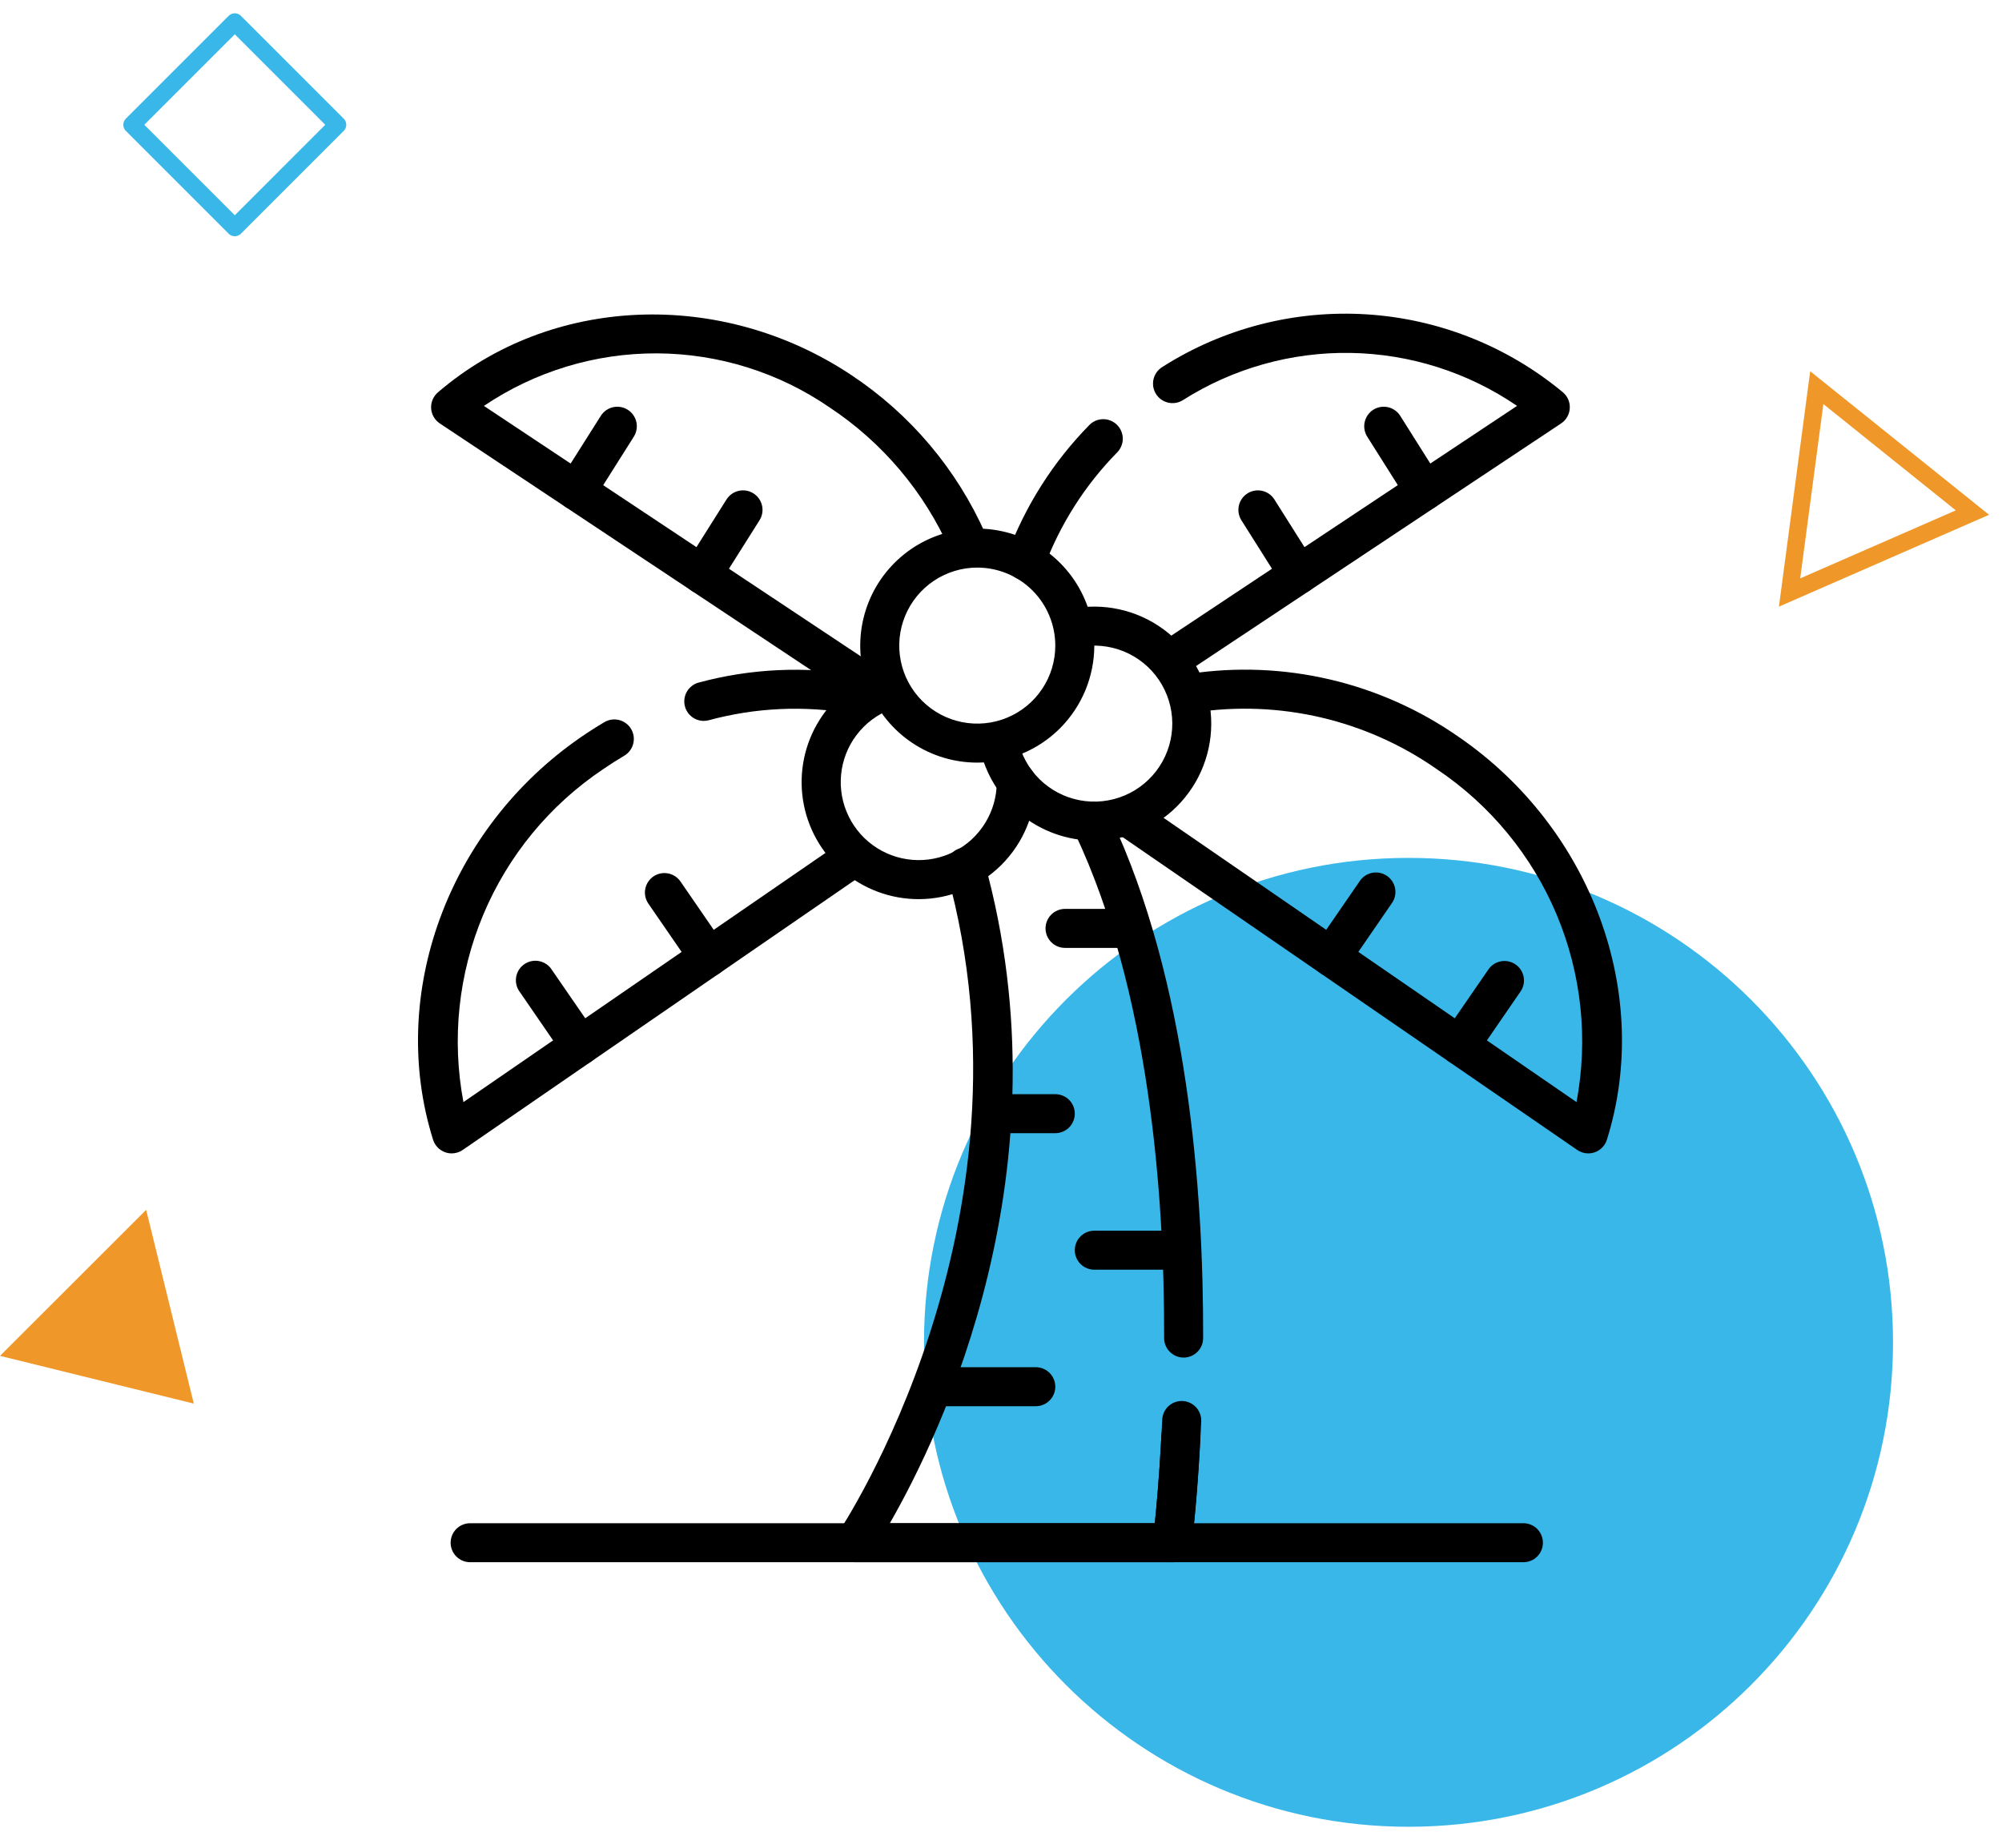 <svg width="91" height="84" viewBox="0 0 91 84" fill="none" xmlns="http://www.w3.org/2000/svg">
<path d="M86.046 61.023C86.046 73.188 76.188 83.046 64.023 83.046C51.864 83.046 42 73.188 42 61.023C42 48.858 51.864 39 64.023 39C76.188 39 86.046 48.864 86.046 61.023Z" fill="#39B7E9"/>
<path d="M8.809 63.809L0 61.638L6.644 55L8.809 63.809Z" fill="#EF9829"/>
<path d="M15.343 5.672L10.672 1L6 5.672L10.672 10.344L15.343 5.672Z" stroke="#39B7E9" stroke-width="0.79" stroke-miterlimit="10" stroke-linejoin="round"/>
<path d="M89.656 23.302L81.344 26.936L82.581 17.623L89.656 23.302Z" stroke="#EF9829" stroke-width="0.79" stroke-miterlimit="10"/>
<path d="M31.971 32.772C31.76 32.768 31.556 32.687 31.399 32.546C31.241 32.405 31.139 32.212 31.111 32.001C31.084 31.791 31.132 31.578 31.248 31.401C31.364 31.224 31.539 31.093 31.743 31.034C34.114 30.391 36.598 30.275 39.019 30.696C39.247 30.74 39.449 30.873 39.58 31.064C39.712 31.256 39.763 31.492 39.722 31.721C39.681 31.949 39.553 32.153 39.363 32.288C39.174 32.423 38.939 32.478 38.71 32.441C36.546 32.065 34.326 32.169 32.207 32.745C32.13 32.765 32.051 32.774 31.971 32.772Z" fill="black"/>
<path d="M20.531 52.434C20.433 52.434 20.335 52.418 20.242 52.385C20.111 52.34 19.992 52.265 19.895 52.165C19.799 52.066 19.727 51.945 19.685 51.813C17.607 45.191 20.372 37.663 26.411 33.507C26.761 33.266 27.115 33.04 27.475 32.828C27.677 32.709 27.919 32.675 28.147 32.734C28.374 32.793 28.569 32.94 28.689 33.143C28.808 33.345 28.841 33.587 28.782 33.815C28.724 34.042 28.576 34.237 28.374 34.356C28.05 34.547 27.731 34.751 27.415 34.968C24.99 36.592 23.096 38.891 21.967 41.582C20.838 44.272 20.524 47.235 21.065 50.102L38.136 38.351C38.33 38.218 38.568 38.167 38.8 38.209C39.031 38.252 39.236 38.385 39.369 38.578C39.503 38.772 39.554 39.011 39.511 39.242C39.469 39.473 39.336 39.678 39.142 39.812L21.034 52.277C20.886 52.379 20.71 52.434 20.531 52.434Z" fill="black"/>
<path d="M26.374 48.412C26.23 48.412 26.089 48.377 25.961 48.31C25.834 48.243 25.724 48.146 25.643 48.028L23.632 45.102C23.559 45.006 23.506 44.897 23.476 44.78C23.447 44.663 23.441 44.542 23.46 44.423C23.479 44.304 23.522 44.19 23.586 44.088C23.651 43.986 23.735 43.899 23.835 43.831C23.934 43.763 24.046 43.716 24.165 43.692C24.283 43.669 24.405 43.67 24.522 43.696C24.64 43.721 24.752 43.77 24.85 43.84C24.948 43.91 25.031 43.999 25.093 44.102L27.105 47.023C27.196 47.156 27.25 47.312 27.259 47.473C27.269 47.634 27.234 47.794 27.159 47.937C27.084 48.08 26.971 48.2 26.834 48.283C26.696 48.367 26.537 48.411 26.376 48.412H26.374Z" fill="black"/>
<path d="M32.216 44.39C32.072 44.39 31.931 44.355 31.803 44.288C31.676 44.221 31.567 44.125 31.486 44.006L29.475 41.085C29.408 40.989 29.36 40.881 29.335 40.767C29.31 40.653 29.308 40.534 29.328 40.419C29.349 40.304 29.392 40.194 29.456 40.096C29.519 39.998 29.601 39.913 29.697 39.846C29.794 39.78 29.902 39.733 30.017 39.709C30.131 39.685 30.249 39.683 30.364 39.705C30.479 39.726 30.588 39.77 30.686 39.834C30.784 39.898 30.868 39.981 30.934 40.078L32.946 43.003C33.037 43.136 33.091 43.292 33.101 43.453C33.11 43.614 33.076 43.775 33.001 43.918C32.925 44.061 32.813 44.181 32.674 44.265C32.536 44.348 32.378 44.393 32.216 44.393V44.39Z" fill="black"/>
<path d="M40.047 32.401C39.873 32.401 39.703 32.35 39.558 32.253L19.992 19.25C19.878 19.174 19.783 19.073 19.714 18.954C19.646 18.836 19.605 18.703 19.597 18.567C19.588 18.43 19.611 18.293 19.665 18.167C19.718 18.041 19.799 17.928 19.903 17.839C25.03 13.429 32.752 13.105 38.683 17.041C41.373 18.821 43.496 21.335 44.8 24.286C44.85 24.392 44.878 24.508 44.882 24.626C44.886 24.744 44.867 24.861 44.826 24.972C44.784 25.082 44.721 25.183 44.64 25.268C44.559 25.354 44.461 25.422 44.353 25.47C44.246 25.517 44.129 25.543 44.011 25.545C43.894 25.547 43.777 25.526 43.667 25.482C43.558 25.438 43.458 25.373 43.374 25.29C43.29 25.208 43.224 25.109 43.178 25C42.011 22.361 40.111 20.111 37.704 18.518C35.395 16.931 32.662 16.076 29.86 16.064C27.059 16.053 24.318 16.885 21.996 18.453L40.539 30.776C40.698 30.882 40.819 31.036 40.883 31.215C40.948 31.394 40.953 31.59 40.898 31.772C40.842 31.954 40.73 32.114 40.577 32.227C40.424 32.341 40.238 32.402 40.047 32.401Z" fill="black"/>
<path d="M26.203 23.2C26.044 23.2 25.888 23.157 25.752 23.076C25.615 22.995 25.503 22.88 25.426 22.741C25.35 22.602 25.312 22.445 25.317 22.286C25.322 22.128 25.369 21.974 25.453 21.84L27.31 18.904C27.436 18.705 27.635 18.564 27.864 18.512C28.094 18.46 28.334 18.502 28.533 18.627C28.732 18.753 28.873 18.952 28.925 19.182C28.977 19.411 28.936 19.652 28.81 19.851L26.955 22.789C26.875 22.916 26.764 23.02 26.632 23.091C26.5 23.163 26.352 23.2 26.203 23.2Z" fill="black"/>
<path d="M31.92 27.001C31.762 27.001 31.606 26.958 31.47 26.878C31.333 26.797 31.221 26.681 31.145 26.542C31.068 26.403 31.03 26.246 31.035 26.088C31.04 25.93 31.087 25.775 31.172 25.641L33.023 22.706C33.149 22.507 33.348 22.366 33.578 22.314C33.807 22.262 34.048 22.303 34.247 22.429C34.446 22.555 34.586 22.754 34.638 22.983C34.69 23.213 34.649 23.454 34.523 23.653L32.671 26.588C32.591 26.715 32.48 26.819 32.349 26.891C32.218 26.964 32.07 27.002 31.92 27.001Z" fill="black"/>
<path d="M72.195 52.434C72.015 52.434 71.84 52.379 71.692 52.277L51.034 38.06C50.841 37.926 50.708 37.72 50.666 37.488C50.624 37.256 50.675 37.017 50.81 36.823C50.944 36.63 51.149 36.497 51.381 36.455C51.613 36.413 51.852 36.465 52.046 36.599L71.66 50.102C72.2 47.235 71.887 44.272 70.758 41.581C69.629 38.891 67.734 36.591 65.309 34.967C62.11 32.728 58.172 31.805 54.31 32.388C54.079 32.421 53.845 32.362 53.657 32.224C53.469 32.085 53.344 31.878 53.308 31.647C53.272 31.417 53.329 31.181 53.465 30.992C53.602 30.803 53.807 30.675 54.037 30.636C58.347 29.981 62.743 31.009 66.315 33.507C72.354 37.663 75.12 45.191 73.04 51.813C72.984 51.993 72.871 52.15 72.719 52.261C72.567 52.373 72.383 52.433 72.195 52.433V52.434Z" fill="black"/>
<path d="M66.351 48.412C66.19 48.411 66.031 48.367 65.894 48.283C65.756 48.2 65.643 48.08 65.568 47.937C65.493 47.794 65.459 47.634 65.468 47.473C65.478 47.312 65.531 47.156 65.622 47.023L67.634 44.102C67.698 44.001 67.781 43.913 67.879 43.845C67.977 43.777 68.088 43.73 68.206 43.705C68.323 43.681 68.443 43.681 68.561 43.705C68.678 43.728 68.789 43.776 68.887 43.843C68.986 43.911 69.07 43.998 69.133 44.099C69.198 44.2 69.24 44.313 69.26 44.431C69.279 44.549 69.274 44.67 69.246 44.786C69.217 44.902 69.165 45.011 69.093 45.106L67.082 48.032C67 48.15 66.891 48.246 66.763 48.312C66.636 48.378 66.495 48.412 66.351 48.412Z" fill="black"/>
<path d="M60.509 44.39C60.347 44.39 60.189 44.346 60.051 44.262C59.913 44.178 59.8 44.059 59.725 43.916C59.65 43.773 59.615 43.612 59.625 43.451C59.634 43.289 59.688 43.134 59.779 43.001L61.791 40.078C61.855 39.976 61.938 39.889 62.036 39.821C62.135 39.753 62.245 39.705 62.363 39.681C62.48 39.657 62.6 39.657 62.718 39.68C62.835 39.704 62.946 39.751 63.044 39.819C63.143 39.887 63.227 39.974 63.291 40.075C63.355 40.176 63.398 40.289 63.417 40.407C63.436 40.525 63.431 40.645 63.403 40.761C63.374 40.877 63.322 40.987 63.25 41.082L61.24 44.006C61.158 44.125 61.049 44.221 60.922 44.288C60.794 44.355 60.653 44.39 60.509 44.39Z" fill="black"/>
<path d="M46.617 26.388C46.474 26.388 46.333 26.353 46.206 26.287C46.079 26.221 45.97 26.125 45.889 26.007C45.807 25.89 45.755 25.754 45.737 25.612C45.719 25.47 45.736 25.326 45.786 25.192C46.603 22.995 47.873 20.995 49.515 19.323C49.679 19.154 49.904 19.058 50.139 19.056C50.374 19.053 50.601 19.145 50.769 19.309C50.937 19.474 51.033 19.698 51.036 19.934C51.038 20.169 50.947 20.396 50.783 20.564C49.314 22.059 48.178 23.848 47.448 25.812C47.385 25.981 47.271 26.127 47.123 26.23C46.974 26.333 46.798 26.388 46.617 26.388Z" fill="black"/>
<path d="M53.291 30.815C53.101 30.816 52.915 30.755 52.762 30.641C52.609 30.528 52.497 30.368 52.441 30.186C52.386 30.003 52.391 29.808 52.456 29.629C52.52 29.449 52.641 29.296 52.799 29.19L68.957 18.452C66.726 16.927 64.097 16.09 61.395 16.044C58.694 15.999 56.038 16.747 53.758 18.197C53.557 18.319 53.316 18.357 53.087 18.301C52.859 18.246 52.662 18.102 52.539 17.901C52.417 17.7 52.379 17.459 52.435 17.23C52.49 17.002 52.634 16.805 52.835 16.682C55.602 14.921 58.856 14.083 62.13 14.291C65.403 14.499 68.526 15.742 71.047 17.839C71.151 17.928 71.233 18.041 71.286 18.167C71.339 18.293 71.362 18.43 71.353 18.567C71.345 18.703 71.305 18.836 71.236 18.954C71.168 19.073 71.073 19.174 70.959 19.25L53.782 30.667C53.636 30.764 53.466 30.815 53.291 30.815Z" fill="black"/>
<path d="M64.75 23.2C64.6 23.2 64.452 23.162 64.321 23.09C64.19 23.017 64.079 22.913 63.999 22.786L62.147 19.851C62.021 19.652 61.98 19.411 62.032 19.182C62.084 18.952 62.224 18.753 62.423 18.627C62.622 18.502 62.863 18.46 63.092 18.512C63.322 18.564 63.521 18.705 63.647 18.904L65.498 21.84C65.583 21.974 65.63 22.128 65.635 22.286C65.639 22.445 65.602 22.602 65.525 22.74C65.449 22.879 65.337 22.995 65.2 23.076C65.064 23.157 64.908 23.199 64.75 23.2Z" fill="black"/>
<path d="M59.031 27.001C58.881 27.002 58.733 26.964 58.602 26.892C58.471 26.819 58.36 26.715 58.28 26.588L56.428 23.653C56.302 23.454 56.261 23.213 56.312 22.984C56.364 22.755 56.505 22.555 56.704 22.43C56.903 22.304 57.143 22.262 57.372 22.314C57.602 22.366 57.801 22.507 57.927 22.706L59.779 25.641C59.864 25.775 59.911 25.93 59.915 26.088C59.92 26.246 59.882 26.403 59.806 26.542C59.73 26.681 59.617 26.797 59.481 26.878C59.345 26.958 59.189 27.001 59.031 27.001Z" fill="black"/>
<path d="M69.246 71.02H21.37C21.135 71.02 20.909 70.926 20.743 70.76C20.577 70.594 20.483 70.368 20.483 70.133C20.483 69.898 20.577 69.672 20.743 69.506C20.909 69.34 21.135 69.247 21.37 69.247H69.246C69.481 69.247 69.707 69.34 69.873 69.506C70.039 69.672 70.132 69.898 70.132 70.133C70.132 70.368 70.039 70.594 69.873 70.76C69.707 70.926 69.481 71.02 69.246 71.02Z" fill="black"/>
<path d="M53.287 71.02C53.249 71.02 53.21 71.018 53.172 71.013C53.057 70.998 52.946 70.96 52.844 70.902C52.743 70.844 52.655 70.767 52.584 70.675C52.513 70.583 52.46 70.477 52.43 70.365C52.4 70.252 52.392 70.135 52.407 70.02C52.407 69.999 52.684 67.838 52.828 64.539C52.833 64.422 52.861 64.308 52.91 64.203C52.959 64.097 53.029 64.002 53.115 63.923C53.2 63.844 53.301 63.783 53.411 63.743C53.52 63.704 53.636 63.686 53.753 63.691C53.869 63.696 53.983 63.724 54.089 63.773C54.195 63.822 54.29 63.892 54.368 63.978C54.447 64.064 54.508 64.164 54.548 64.274C54.588 64.383 54.606 64.499 54.601 64.616C54.454 67.996 54.179 70.156 54.167 70.247C54.14 70.461 54.035 70.657 53.873 70.799C53.711 70.942 53.502 71.02 53.287 71.02Z" fill="black"/>
<path d="M53.801 61.716C53.566 61.716 53.341 61.623 53.175 61.456C53.008 61.29 52.915 61.064 52.915 60.829C52.934 54.331 52.247 45.082 48.878 37.916C48.778 37.703 48.767 37.459 48.847 37.238C48.927 37.017 49.091 36.836 49.304 36.736C49.517 36.637 49.761 36.625 49.982 36.705C50.203 36.785 50.384 36.95 50.484 37.163C53.993 44.625 54.708 54.154 54.688 60.835C54.687 61.069 54.593 61.293 54.426 61.458C54.26 61.623 54.036 61.716 53.801 61.716Z" fill="black"/>
<path d="M53.287 71.02H38.861C38.7 71.02 38.542 70.976 38.404 70.893C38.266 70.81 38.153 70.691 38.078 70.548C38.002 70.406 37.967 70.245 37.976 70.085C37.985 69.924 38.037 69.768 38.128 69.635C38.222 69.497 47.462 55.603 43.035 39.651C42.972 39.425 43.002 39.182 43.117 38.978C43.233 38.773 43.425 38.622 43.652 38.559C43.878 38.496 44.121 38.526 44.325 38.642C44.53 38.757 44.681 38.949 44.744 39.176C48.614 53.13 42.752 65.238 40.447 69.247H52.489C52.572 68.443 52.698 67.053 52.789 65.267C52.803 65.033 52.909 64.814 53.083 64.656C53.257 64.499 53.485 64.417 53.719 64.426C53.836 64.432 53.95 64.461 54.055 64.511C54.16 64.561 54.255 64.631 54.333 64.718C54.411 64.804 54.471 64.905 54.51 65.015C54.549 65.124 54.566 65.241 54.56 65.357C54.409 68.316 54.172 70.17 54.162 70.247C54.134 70.46 54.031 70.656 53.87 70.798C53.709 70.94 53.502 71.019 53.287 71.02Z" fill="black"/>
<path d="M41.761 40.876C40.49 40.877 39.26 40.422 38.294 39.594C37.329 38.766 36.692 37.62 36.499 36.363C36.306 35.106 36.57 33.822 37.243 32.743C37.915 31.663 38.952 30.861 40.165 30.48C40.39 30.41 40.633 30.431 40.841 30.54C41.05 30.649 41.207 30.836 41.277 31.06C41.348 31.284 41.326 31.528 41.217 31.736C41.109 31.945 40.922 32.101 40.697 32.172C40.072 32.368 39.514 32.734 39.084 33.229C38.654 33.724 38.37 34.328 38.263 34.975C38.155 35.622 38.23 36.285 38.477 36.892C38.724 37.499 39.134 38.026 39.663 38.414C40.191 38.802 40.816 39.035 41.47 39.089C42.123 39.143 42.778 39.015 43.363 38.719C43.948 38.423 44.439 37.971 44.782 37.412C45.126 36.854 45.307 36.211 45.308 35.556C45.308 35.321 45.401 35.095 45.567 34.929C45.733 34.763 45.959 34.669 46.194 34.669C46.429 34.669 46.655 34.763 46.821 34.929C46.987 35.095 47.081 35.321 47.081 35.556C47.079 36.966 46.518 38.319 45.521 39.316C44.524 40.313 43.172 40.874 41.761 40.876Z" fill="black"/>
<path d="M49.741 38.216C48.516 38.213 47.33 37.789 46.381 37.016C45.432 36.242 44.779 35.166 44.529 33.967C44.503 33.852 44.5 33.733 44.52 33.616C44.541 33.5 44.584 33.389 44.648 33.289C44.712 33.19 44.795 33.104 44.893 33.037C44.99 32.971 45.1 32.924 45.216 32.9C45.332 32.877 45.451 32.876 45.567 32.9C45.683 32.923 45.793 32.969 45.891 33.035C45.989 33.102 46.072 33.187 46.137 33.286C46.201 33.385 46.245 33.496 46.266 33.613C46.408 34.299 46.75 34.929 47.249 35.421C47.749 35.914 48.383 36.247 49.072 36.379C49.761 36.511 50.473 36.436 51.119 36.163C51.765 35.89 52.316 35.432 52.702 34.846C53.087 34.26 53.291 33.573 53.286 32.872C53.281 32.17 53.068 31.486 52.675 30.906C52.281 30.325 51.724 29.875 51.075 29.611C50.425 29.347 49.711 29.281 49.024 29.422C48.91 29.446 48.793 29.446 48.678 29.424C48.564 29.402 48.455 29.358 48.358 29.293C48.261 29.229 48.177 29.146 48.112 29.05C48.047 28.953 48.001 28.845 47.978 28.731C47.955 28.617 47.954 28.499 47.976 28.385C47.999 28.271 48.043 28.162 48.107 28.065C48.172 27.968 48.254 27.884 48.351 27.819C48.447 27.754 48.556 27.708 48.67 27.685C49.398 27.536 50.15 27.541 50.876 27.7C51.603 27.859 52.288 28.169 52.887 28.61C53.486 29.05 53.986 29.611 54.355 30.257C54.724 30.902 54.954 31.618 55.029 32.358C55.105 33.098 55.024 33.845 54.792 34.552C54.561 35.259 54.184 35.909 53.685 36.461C53.187 37.013 52.578 37.454 51.899 37.757C51.22 38.059 50.484 38.215 49.741 38.216Z" fill="black"/>
<path d="M44.421 34.669C43.369 34.669 42.34 34.357 41.466 33.773C40.591 33.188 39.909 32.358 39.507 31.386C39.104 30.413 38.998 29.344 39.204 28.312C39.409 27.28 39.916 26.332 40.66 25.588C41.404 24.844 42.351 24.338 43.383 24.133C44.415 23.927 45.485 24.033 46.457 24.435C47.429 24.838 48.26 25.52 48.844 26.394C49.429 27.269 49.741 28.298 49.741 29.35C49.739 30.76 49.178 32.112 48.181 33.11C47.184 34.107 45.831 34.668 44.421 34.669ZM44.421 25.803C43.72 25.803 43.034 26.012 42.451 26.401C41.868 26.791 41.413 27.345 41.145 27.993C40.876 28.641 40.806 29.354 40.943 30.042C41.08 30.73 41.417 31.361 41.913 31.858C42.409 32.353 43.041 32.691 43.729 32.828C44.417 32.965 45.13 32.895 45.778 32.626C46.426 32.358 46.98 31.903 47.37 31.32C47.76 30.737 47.968 30.051 47.968 29.35C47.968 28.409 47.594 27.507 46.929 26.842C46.264 26.177 45.362 25.803 44.421 25.803Z" fill="black"/>
<path d="M51.071 43.092H48.411C48.176 43.092 47.95 42.999 47.784 42.832C47.618 42.666 47.524 42.441 47.524 42.205C47.524 41.97 47.618 41.745 47.784 41.578C47.95 41.412 48.176 41.319 48.411 41.319H51.071C51.306 41.319 51.531 41.412 51.697 41.578C51.864 41.745 51.957 41.97 51.957 42.205C51.957 42.441 51.864 42.666 51.697 42.832C51.531 42.999 51.306 43.092 51.071 43.092Z" fill="black"/>
<path d="M47.968 51.515H45.308C45.073 51.515 44.847 51.421 44.681 51.255C44.515 51.089 44.421 50.863 44.421 50.628C44.421 50.393 44.515 50.167 44.681 50.001C44.847 49.835 45.073 49.742 45.308 49.742H47.968C48.203 49.742 48.428 49.835 48.595 50.001C48.761 50.167 48.854 50.393 48.854 50.628C48.854 50.863 48.761 51.089 48.595 51.255C48.428 51.421 48.203 51.515 47.968 51.515Z" fill="black"/>
<path d="M53.287 57.721H49.741C49.505 57.721 49.28 57.627 49.114 57.461C48.947 57.295 48.854 57.069 48.854 56.834C48.854 56.599 48.947 56.374 49.114 56.207C49.28 56.041 49.505 55.948 49.741 55.948H53.287C53.522 55.948 53.748 56.041 53.914 56.207C54.08 56.374 54.174 56.599 54.174 56.834C54.174 57.069 54.08 57.295 53.914 57.461C53.748 57.627 53.522 57.721 53.287 57.721Z" fill="black"/>
<path d="M47.081 63.927H42.648C42.413 63.927 42.187 63.834 42.021 63.667C41.855 63.501 41.761 63.276 41.761 63.04C41.761 62.805 41.855 62.58 42.021 62.413C42.187 62.247 42.413 62.154 42.648 62.154H47.081C47.316 62.154 47.542 62.247 47.708 62.413C47.874 62.58 47.968 62.805 47.968 63.04C47.968 63.276 47.874 63.501 47.708 63.667C47.542 63.834 47.316 63.927 47.081 63.927Z" fill="black"/>
</svg>
